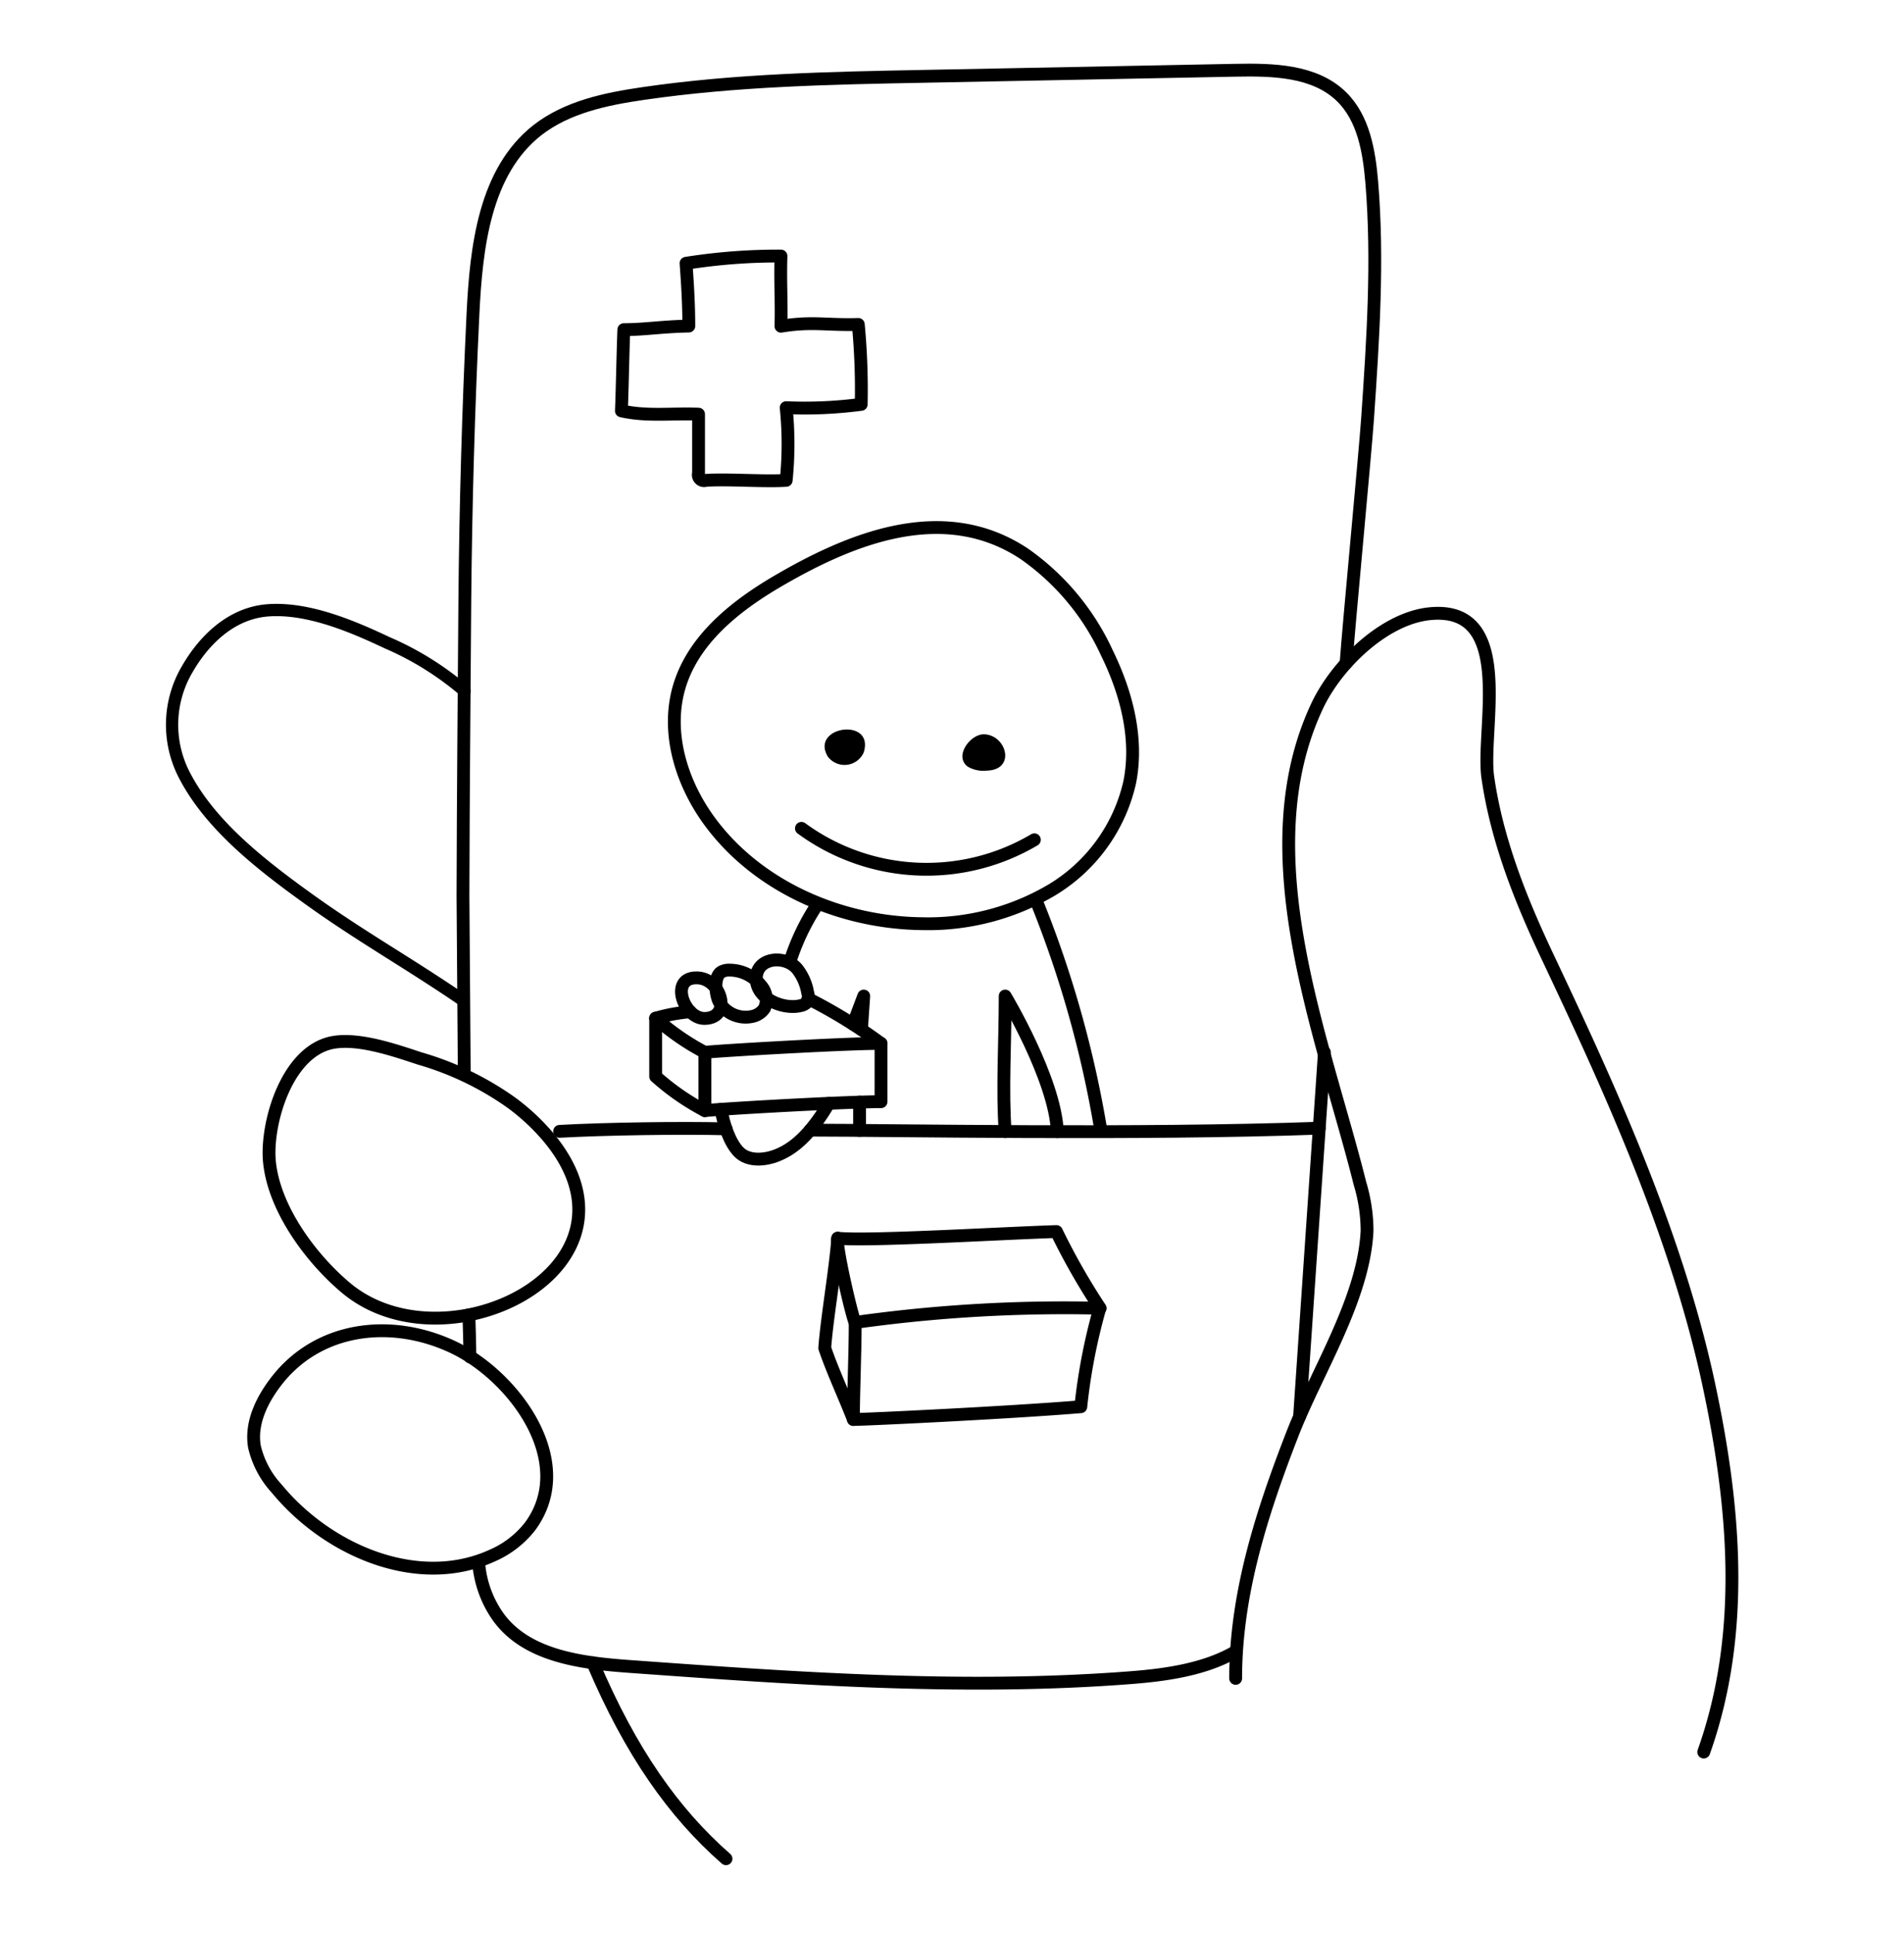 <svg id="40f25d90-377c-47cc-9d3b-c1bf6e5d3323" data-name="Layer 1" xmlns="http://www.w3.org/2000/svg" width="234.46" height="238" viewBox="0 0 234.46 238">
  <title>2img</title>
  <g id="10d2d82d-d7d9-4306-8ea4-cdbef7672ffc" data-name="Pharmacien conseille conseil onboarding">
    <g>
      <path d="M34.23,169.82c-1.89,2.36-3.4,5.33-2.9,8.31a11.45,11.45,0,0,0,2.75,5.18c6.33,7.69,17.45,12.39,26.51,8.25a11.9,11.9,0,0,0,4.71-3.64c5.85-8-2.11-18.6-9.62-22.09S39.39,163.39,34.23,169.82Z" fill="none" stroke="#000" stroke-linecap="round" stroke-linejoin="round" stroke-width="1.58"/>
      <path d="M63,135.8a26.71,26.71,0,0,1,4.29,3.95C81.24,155.91,55,169.06,42.55,158.54c-4.42-3.73-9-10-9.4-15.85-.29-4.83,2.36-13.46,8-14.35,3.2-.5,7.5,1,10.54,2A37.3,37.3,0,0,1,63,135.8" fill="none" stroke="#000" stroke-linecap="round" stroke-linejoin="round" stroke-width="1.58"/>
      <path d="M163.09,129.58c-1.27,18.57-1.79,26.29-3.06,44.85" fill="none" stroke="#000" stroke-linecap="round" stroke-linejoin="round" stroke-width="1.58"/>
      <path d="M57.86,167.08c0-1.24-.08-3.92-.12-5.17" fill="none" stroke="#000" stroke-linecap="round" stroke-linejoin="round" stroke-width="1.58"/>
      <path d="M152.17,203.36c-3.71,2.18-8.49,2.88-12.91,3.22-20.55,1.59-41.21.1-61.77-1.38-5.93-.43-12.63-1.27-16.12-6.07a13.32,13.32,0,0,1-2.43-6.75" fill="none" stroke="#000" stroke-linecap="round" stroke-linejoin="round" stroke-width="1.58"/>
      <path d="M73,204.75c4.66,11,10,18.53,16.4,24.13" fill="none" stroke="#000" stroke-linecap="round" stroke-linejoin="round" stroke-width="1.58"/>
      <path d="M84.48,32.42a72.44,72.44,0,0,1,11.69-.89c-.1,3.25.08,5.38,0,8.64,3.86-.63,5.61-.1,9.52-.22a85.09,85.09,0,0,1,.36,9.84,52.83,52.83,0,0,1-9.24.41,43.89,43.89,0,0,1,0,8.95c-2.72.18-7.15-.18-9.87,0a.72.72,0,0,1-.92-.89V51c-3.2-.14-6.38.31-9.5-.41.1-2.33.2-7.71.3-10,2.61,0,4.56-.37,8-.44C84.82,37.31,84.64,34.63,84.48,32.42Z" fill="none" stroke="#000" stroke-linecap="round" stroke-linejoin="round" stroke-width="1.58"/>
      <path d="M95.25,71.87c-5,3-9.88,7-11.58,12.61-1.78,5.89.38,12.41,4.17,17.26,6,7.7,15.93,11.89,25.71,12a29.94,29.94,0,0,0,16-4.17,20.83,20.83,0,0,0,9.56-13.23c1.08-5.38-.39-11-2.8-15.93a30.33,30.33,0,0,0-10.16-12.2C116.14,61.55,104.6,66.32,95.25,71.87Z" fill="none" stroke="#000" stroke-linecap="round" stroke-linejoin="round" stroke-width="1.58"/>
      <path d="M106.36,92.65c1.36-4.38-6.66-3.23-4.42.52A2.58,2.58,0,0,0,106.36,92.65Z"/>
      <path d="M119.18,94.41a3.85,3.85,0,0,0,2.35.48c3.6-.1,2.43-4.38-.34-4.47C119.48,90.37,117.43,93.14,119.18,94.41Z"/>
      <path d="M98.69,102a26.07,26.07,0,0,0,28.68,1.41" fill="none" stroke="#000" stroke-linecap="round" stroke-linejoin="round" stroke-width="1.58"/>
      <path d="M80.74,125.38v7.17a29.87,29.87,0,0,0,6.06,4.21c2.17-.24,17.34-1.1,21.69-1.1v-7.18" fill="none" stroke="#000" stroke-linecap="round" stroke-linejoin="round" stroke-width="1.58"/>
      <line x1="86.8" y1="136.76" x2="86.8" y2="129.58" fill="none" stroke="#000" stroke-linecap="round" stroke-linejoin="round" stroke-width="1.58"/>
      <path d="M86.8,125.41c3.43-.09,2-5-1-5C82.35,120.36,84.22,125.48,86.8,125.41Z" fill="none" stroke="#000" stroke-linecap="round" stroke-linejoin="round" stroke-width="1.58"/>
      <path d="M88.77,119.72a1.83,1.83,0,0,1,1-.26,4.92,4.92,0,0,1,3.92,1.88,2.6,2.6,0,0,1,.44,2.83,2.39,2.39,0,0,1-1.54,1,3.77,3.77,0,0,1-4-1.74C88.09,122.55,87.88,120.34,88.77,119.72Z" fill="none" stroke="#000" stroke-linecap="round" stroke-linejoin="round" stroke-width="1.58"/>
      <path d="M98.14,119.27a6.5,6.5,0,0,1,1.31,2.93,1.5,1.5,0,0,1-.12,1.25,1.35,1.35,0,0,1-.74.38c-2,.5-5.26-.7-5.45-3.1C92.93,117.88,96.6,117.52,98.14,119.27Z" fill="none" stroke="#000" stroke-linecap="round" stroke-linejoin="round" stroke-width="1.58"/>
      <path d="M100.54,111.54a28,28,0,0,0-3.26,6.86" fill="none" stroke="#000" stroke-linecap="round" stroke-linejoin="round" stroke-width="1.58"/>
      <path d="M127.74,111.25a133.46,133.46,0,0,1,7.84,28.05" fill="none" stroke="#000" stroke-linecap="round" stroke-linejoin="round" stroke-width="1.58"/>
      <path d="M123.78,139.35c-.38-5,0-11,0-16.7,0,0,6.15,10.24,6.42,16.7" fill="none" stroke="#000" stroke-linecap="round" stroke-linejoin="round" stroke-width="1.58"/>
      <path d="M88.79,136.6c.31,1.84,1.07,4.14,2.22,5.28s3.16,1,4.71.37c2.53-1,4.49-3.28,6.35-6.39" fill="none" stroke="#000" stroke-linecap="round" stroke-linejoin="round" stroke-width="1.58"/>
      <path d="M105.05,126.12l1.31-3.47-.28,4.13" fill="none" stroke="#000" stroke-linecap="round" stroke-linejoin="round" stroke-width="1.58"/>
      <path d="M105.85,135.71v3.48" fill="none" stroke="#000" stroke-linecap="round" stroke-linejoin="round" stroke-width="1.58"/>
      <path d="M99.76,139.16c10.58,0,40.37.57,62.69-.24" fill="none" stroke="#000" stroke-linecap="round" stroke-linejoin="round" stroke-width="1.58"/>
      <path d="M89.41,139c-5.6-.14-14.9,0-20.5.31" fill="none" stroke="#000" stroke-linecap="round" stroke-linejoin="round" stroke-width="1.58"/>
      <g>
        <path d="M105.31,162.84a185.47,185.47,0,0,1,30.16-1.75,82.28,82.28,0,0,1-5.38-9.44c-6.7.21-23.31,1.21-26.93.82C102.83,153.29,105.09,162.84,105.31,162.84Z" fill="none" stroke="#000" stroke-linecap="round" stroke-linejoin="round" stroke-width="1.58"/>
        <path d="M103.16,152.47c-.25,3.66-1.34,9.87-1.6,13.52.9,2.69,2.42,5.94,3.53,8.8,1.57,0,19.35-.85,28-1.57a71.81,71.81,0,0,1,2.34-12.13" fill="none" stroke="#000" stroke-linecap="round" stroke-linejoin="round" stroke-width="1.58"/>
        <path d="M105.31,162.84c0,4-.21,8-.22,11.95" fill="none" stroke="#000" stroke-linecap="round" stroke-linejoin="round" stroke-width="1.58"/>
      </g>
      <path d="M209.8,215.74c5.27-14.8,3.77-30.63.57-45.49-4.18-19.38-13.29-38.61-19.85-52.54-3.31-7-6.21-14.33-7.31-22-.84-5.93,3.48-21.18-7.13-20.14-5.67.56-11.48,6.3-13.85,11.29-8.64,18.27.7,40.76,5.24,58.88a20.25,20.25,0,0,1,.87,5.81c-.39,8.37-6.18,17.29-9.18,25-3.75,9.64-7,19.67-7,30.12" fill="none" stroke="#000" stroke-linecap="round" stroke-linejoin="round" stroke-width="1.58"/>
      <path d="M165.76,81.65c.31-4.51,2.34-25.7,2.65-30.2.66-9.64,1.31-19.33.51-29-.32-3.8-1-7.89-3.74-10.56-3.31-3.22-8.45-3.33-13.07-3.24l-38.36.75c-11.55.22-23.14.45-34.58,2.12-4.58.67-9.32,1.65-13,4.51-6.5,5.11-7.53,14.4-7.93,22.66q-.84,17.54-1,35.08c-.09,12.14-.2,24.33-.23,36.53,0,0,.14,20.21.16,22.06" fill="none" stroke="#000" stroke-linecap="round" stroke-linejoin="round" stroke-width="1.58"/>
      <path d="M57.08,123.22c-6.55-4.5-12.64-7.89-19.08-12.52-5.85-4.21-12-9-15.21-15.09a13.48,13.48,0,0,1,.29-13.25c1.91-3.31,5.21-6.82,9.84-7.2,5-.4,10.55,2,14.79,4a37.19,37.19,0,0,1,9.51,5.94" fill="none" stroke="#000" stroke-linecap="round" stroke-linejoin="round" stroke-width="1.51"/>
      <path d="M85,124.59a21.5,21.5,0,0,0-4.27.79,30.2,30.2,0,0,0,6.06,4.2c2.17-.23,17.34-1.1,21.69-1.1a63,63,0,0,0-8.47-5.26l-.58,0" fill="none" stroke="#000" stroke-linecap="round" stroke-linejoin="round" stroke-width="1.58"/>
    </g>
  </g>
</svg>
